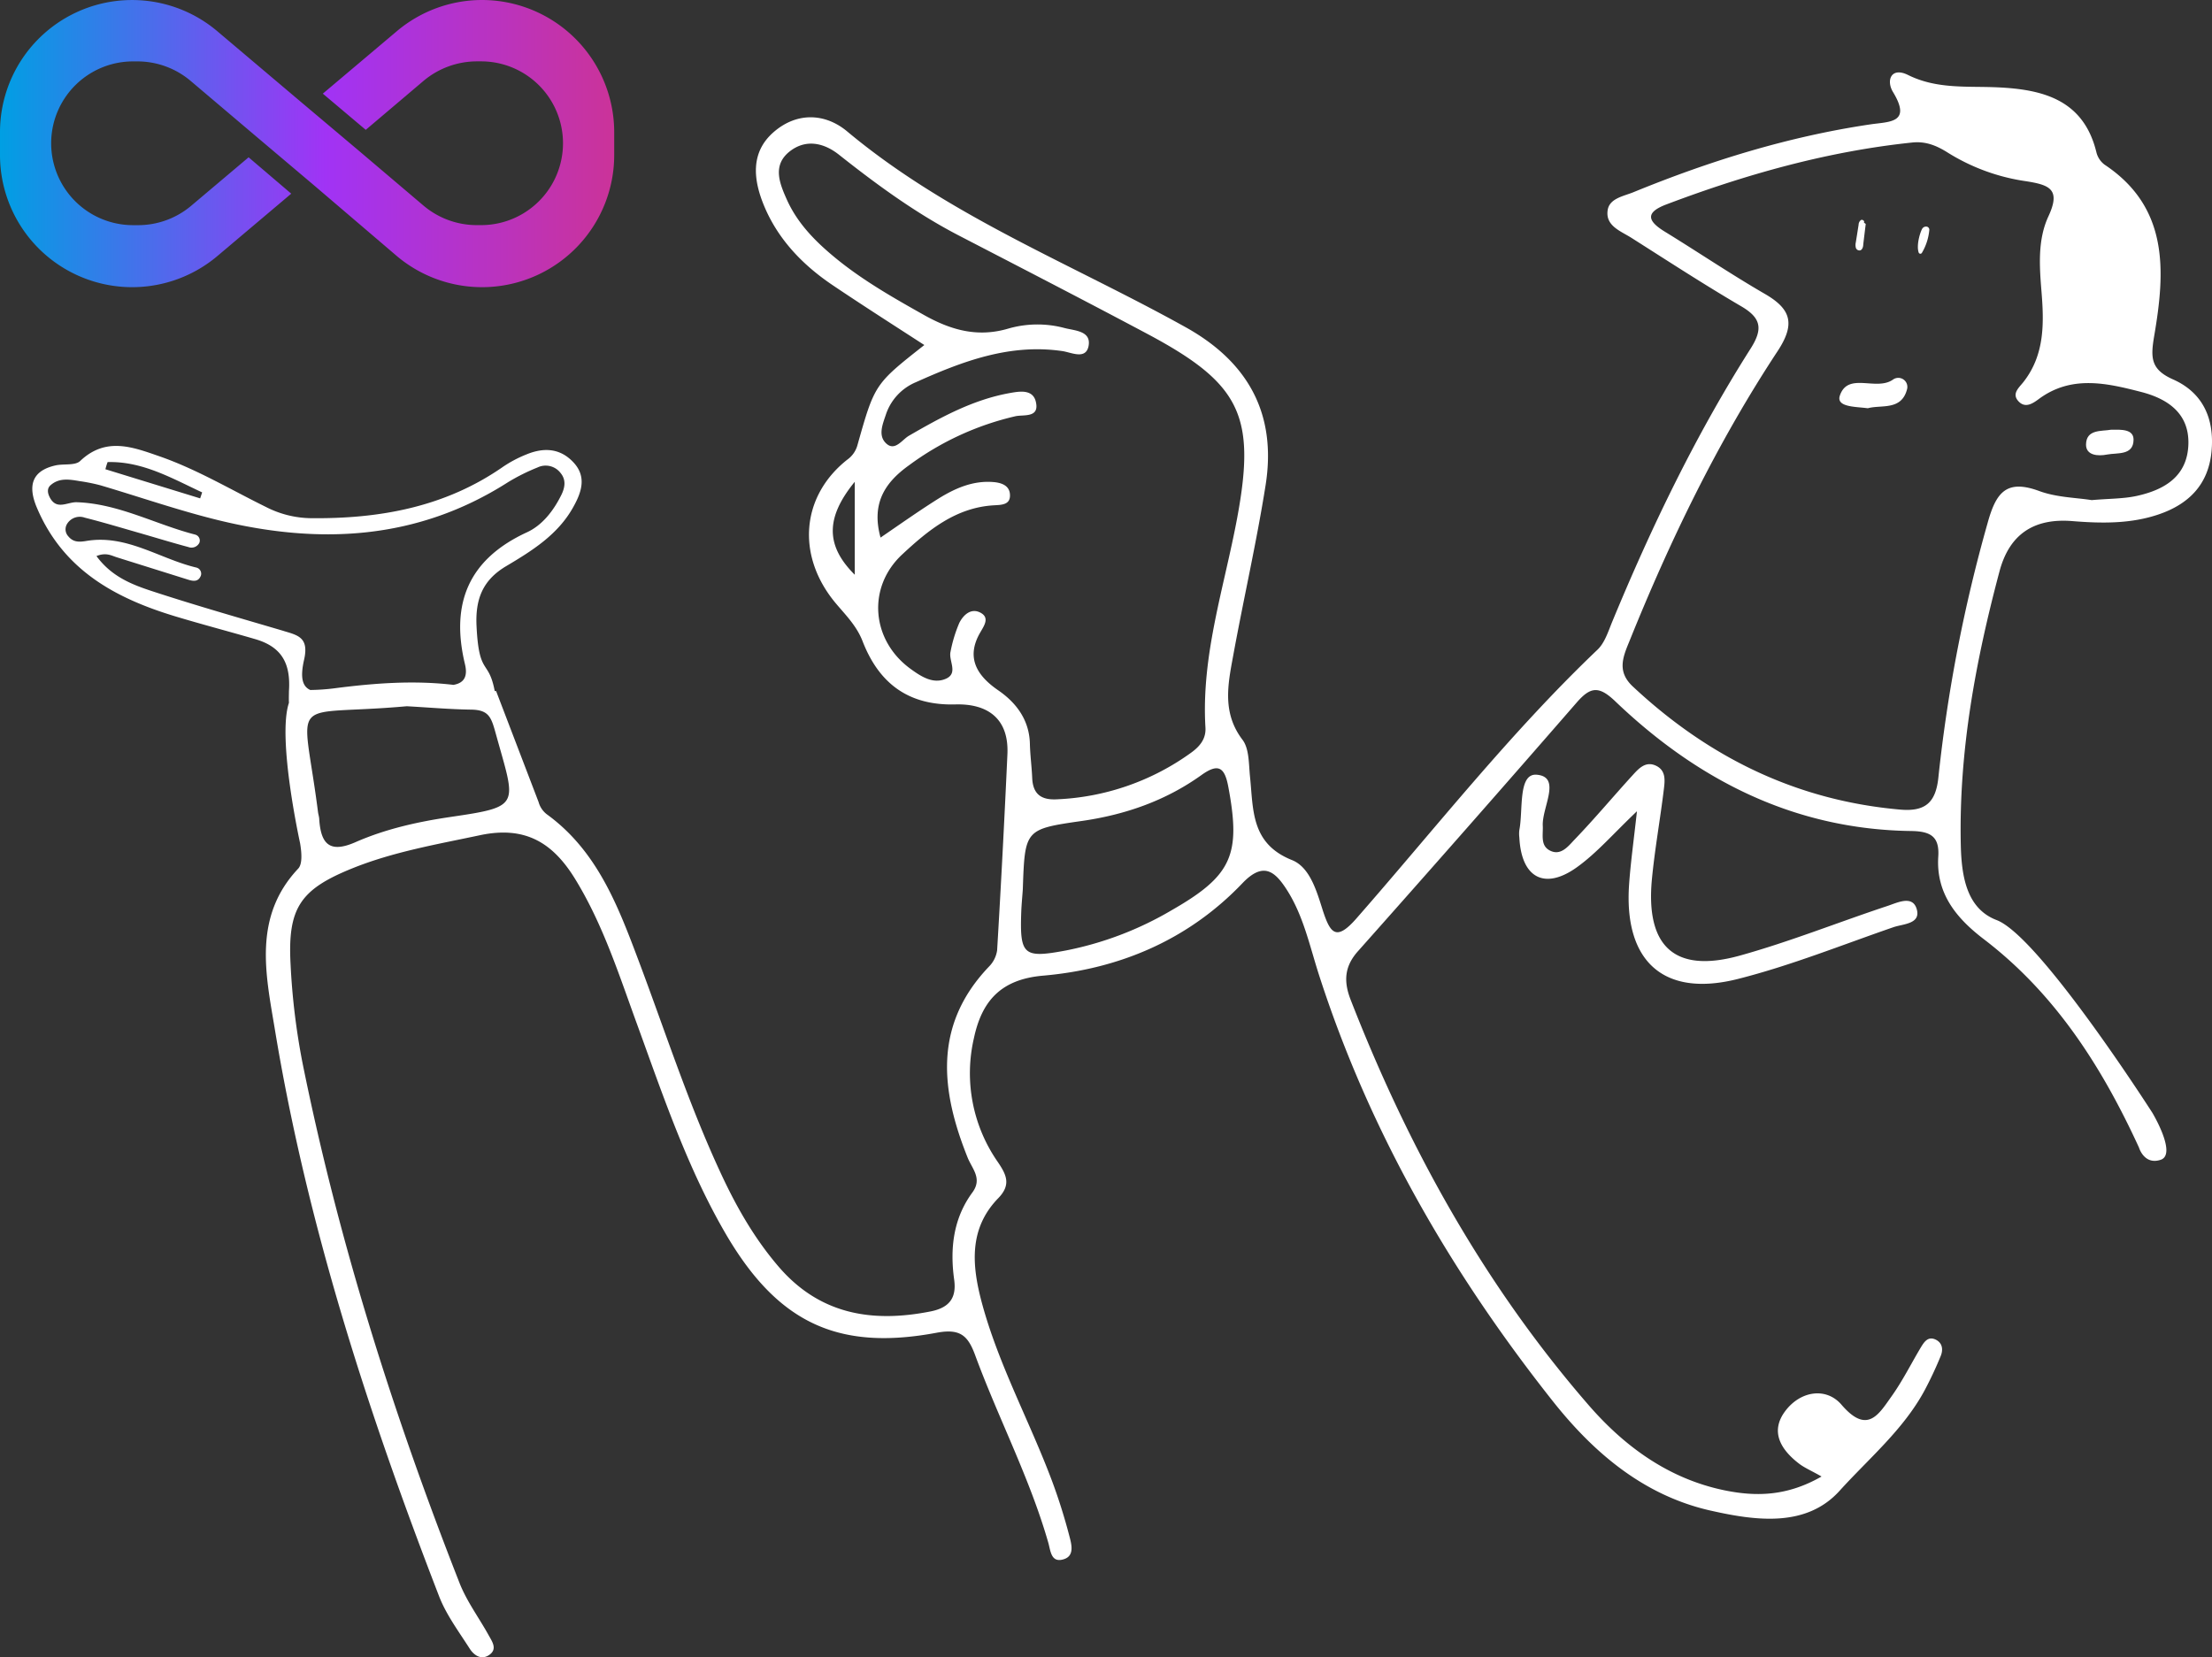 <svg xmlns="http://www.w3.org/2000/svg" xmlns:xlink="http://www.w3.org/1999/xlink" viewBox="0 0 596.14 446.72"><rect x="0" y="0" width="596.14" height="446.72" fill="#333333" stroke="none"/><defs><style>.cls-1{fill:#fff;}.cls-2{fill:url(#linear-gradient);}</style><linearGradient id="linear-gradient" y1="38.69" x2="165.53" y2="38.69" gradientUnits="userSpaceOnUse"><stop offset="0" stop-color="#009fe3"/><stop offset="0.53" stop-color="#a133f5"/><stop offset="1" stop-color="#cb3399"/></linearGradient></defs><title>Asset 1</title><g id="Layer_2" data-name="Layer 2"><g id="Layer_3" data-name="Layer 3"><path class="cls-1" d="M538.1,248c-8.07-3.08-9.47-11.73-9.66-20.26-.56-25.21,4-49.61,10.44-73.77,2.65-9.91,9.19-14.37,19.65-13.51,7.9.64,15.76.76,23.33-1.84,8-2.75,13.33-8,14.16-17,.81-8.82-2.37-15.79-10.35-19.34-6.14-2.72-6.1-5.91-5.08-11.89,2.93-17.21,4-34.43-13.39-46A5.91,5.91,0,0,1,565,41.1c-3.43-14.21-14.39-17-26.68-17.56-8.14-.37-16.29.55-24.1-3.33-4.55-2.26-6,1.48-4,4.68,5,8.31-1,7.88-6.11,8.63-22.1,3.27-43.26,9.84-63.88,18.28-2.79,1.14-6.71,1.69-7,5.17-.4,4,3.66,5.37,6.46,7.15,9.81,6.23,19.56,12.58,29.59,18.45,5.42,3.17,5.86,6.13,2.51,11.4-14.89,23.43-26.87,48.38-37.45,74-1,2.5-1.95,5.38-3.81,7.15-23.57,22.46-43.63,48.08-65,72.47-5.41,6.16-7,4-9-2.09-1.66-5.22-3.46-11.73-8.35-13.68-11.11-4.44-10.38-13.56-11.3-22.48-.35-3.38-.19-7.49-2-9.91-5.5-7.2-4-14.8-2.58-22.44,2.81-15.44,6.34-30.77,8.79-46.27,3-19.1-4.65-33.11-21.54-42.51-30.69-17.09-63.83-29.89-91.23-52.78-5.88-4.92-13.54-5.32-19.86.21s-5.41,12.91-2.54,19.83c3.78,9.1,10.46,16,18.53,21.43S240.71,87.56,249.11,93c-13.35,10.52-13.38,10.51-18,26.89a7.08,7.08,0,0,1-2.76,4c-12.56,9.92-13.82,26.14-2.92,38.94,2.65,3.12,5.43,5.93,7,9.9,4.38,11.38,12.29,17.49,25.07,17.14,8.68-.24,14.46,3.82,14,13.48q-1.2,26.4-2.77,52.79a7.81,7.81,0,0,1-2.23,4.43c-15,15.75-13,33.33-5.7,51.5,1.22,3,4,5.62,1.26,9.35-5.16,7-6.07,15.13-4.91,23.49.72,5.18-1.55,7.61-6.35,8.57-15.81,3.14-29.93.8-41-12.11-6.74-7.86-11.73-16.77-16-26.12-8.45-18.35-14.63-37.57-21.74-56.43-5.55-14.75-11.16-29.51-24.67-39.32a6.27,6.27,0,0,1-2.24-3.32L133.7,186.26l-.37,0c-1.67-8.75-4.24-3.93-4.9-17.48-.36-7.28,1.64-12.42,8-16.19,6.93-4.12,13.87-8.43,18-15.8,2.26-4,3.78-8.23.13-12.15s-8.12-4.06-12.77-2.12a33.11,33.11,0,0,0-6.12,3.23c-15.66,10.93-33.33,14.13-52,13.92a27.24,27.24,0,0,1-11.95-3C62.22,132,53.06,126.5,43,123c-7.19-2.49-14.46-5.34-21.4,1.26-1.36,1.29-4.43.69-6.65,1.19-6.35,1.43-7.54,5.46-5,11.42,7.13,16.81,21.16,24.4,37.42,29.3,7.07,2.13,14.21,4,21.31,6.07,7.37,2.11,9.69,6.7,9.19,14.07,0,.82-.06,2,0,3.12-3.22,9.63,3,37.82,3,37.82.38,2.25.73,5.55-.5,6.87C68.19,247.05,71.58,262.5,74,277c8.67,52.81,25.09,103.5,44.35,153.29,1.94,5,5.31,9.5,8.24,14.09,1.11,1.75,3.07,3.15,5.2,1.73,2.36-1.58.86-3.62-.11-5.37-2.64-4.77-6-9.26-7.92-14.28C105.9,380.92,91.18,334.38,81.5,286.36a185.89,185.89,0,0,1-3.19-26.43c-.82-15.16,2.58-20.18,16.52-25.83,11.13-4.51,22.91-6.51,34.63-9,12.07-2.52,19.51,2,25.54,11.82,7.6,12.38,11.9,26.08,16.83,39.54,7,19.26,13.58,38.76,24,56.53,13.88,23.53,30,31.21,56.58,26.24,6.35-1.19,8.44.75,10.38,6,6.25,17,14.72,33.11,19.73,50.6.62,2.16.72,5.5,4.12,4.46,3-.9,2.15-4,1.58-6.18a153.22,153.22,0,0,0-4.59-14.64c-6.08-16.32-14.59-31.68-19.1-48.62-2.64-10-3.4-19.76,4.51-27.9,3.55-3.65,2.17-6.37-.18-9.82a41.85,41.85,0,0,1-6.39-33.29c2.09-9.84,7.09-15.86,18.62-16.86,20.61-1.78,39.19-9.67,53.72-24.89,5.6-5.87,8.71-3.32,11.9,1.6,4.53,7,6.21,15.13,8.71,22.93,13.67,42.5,35.68,80.51,63.27,115.31,11,13.81,24.4,25.17,42.25,29.22,12.2,2.76,25.82,4.65,34.84-5.33,7.86-8.69,17.2-16.47,22.91-27.07a101.3,101.3,0,0,0,4.34-9.26c.68-1.66.51-3.49-1.34-4.4-2.07-1-3.11.6-4,2.06-2.63,4.39-4.91,9-7.87,13.16-3.51,4.93-6.57,10.43-13.53,2.32-4.13-4.81-11.1-3.75-15.2,1.76s-1.13,10.32,3.6,14c1.55,1.23,3.45,2,6.22,3.59-9.31,5.34-17.67,5.47-26.2,3.71-15.08-3.12-27-11.88-36.7-23.1-28.05-32.36-48.49-69.3-64-109.09-1.92-4.92-1.73-9,2-13.15q29.64-33.33,58.92-67c3.74-4.29,6-4.53,10.45-.26,22.22,21.24,48.26,34.48,79.65,34.9,5.26.07,7.69,1.47,7.34,6.88-.65,10,4.93,16.67,12.28,22.28,19.3,14.74,31.84,34.46,41.81,56.16,0,0,1.39,4.79,5.85,3.3s-2.23-12.65-2.23-12.65S549.66,252.39,538.1,248ZM230.36,154.92c-7.69-7.66-8.1-15.16,0-25.06ZM29,124.55c9.37-.26,17.31,4.36,25.48,8.17l-.54,1.61-25.53-7.85C28.57,125.83,28.76,125.19,29,124.55Zm47.53,45.54C64.77,166.62,53,163.27,41.4,159.48c-5.6-1.82-11.28-3.95-15.4-9.6,2.64-1.06,4.08-.09,5.56.36,6.38,2,12.75,4,19.13,6,1.39.44,2.78.65,3.45-1.1A1.7,1.7,0,0,0,53,153c-9.92-2.33-18.82-9-29.67-7.2-2.06.35-3.61.36-4.93-1.25a2.77,2.77,0,0,1-.39-3.22,4,4,0,0,1,4.83-1.8c4.91,1.24,9.76,2.7,14.64,4.1,4.43,1.27,8.83,2.63,13.29,3.82a2.37,2.37,0,0,0,2.95-1.12,1.66,1.66,0,0,0-1.1-2.23c-10.69-2.74-20.6-8.34-31.92-8.73-2.54-.09-5.48,2.28-7.32-1.37-.55-1.09-.75-2.32.22-3.19,2.34-2.1,5.16-1.58,7.91-1.12A49.67,49.67,0,0,1,27,130.79c10.62,3.14,21.12,6.8,31.87,9.43,27.22,6.65,53.56,5.37,78-10.22a53.66,53.66,0,0,1,8-4,5.05,5.05,0,0,1,6.25,1.55c1.49,1.84,1.13,3.9.16,5.86-2.1,4.25-5.11,8.15-9.25,10.06-15.75,7.25-20.66,19.19-16.72,35.56.82,3.4-.33,5.1-3.11,5.57-10.6-1.26-21.24-.47-31.8.89a56.41,56.41,0,0,1-6.78.49c-2.23-1-2.72-3.54-1.66-8.19C83.29,171.88,80.37,171.24,76.49,170.09Zm44.92,50.11c-8.8,1.28-17.52,3.23-25.63,6.79-7,3.08-9.32.47-9.78-6.07,0-.68-.24-1.35-.33-2-4.16-32.66-8.74-25.62,23.9-28.56,5.79.31,11.57.83,17.36.91,5,.07,5.47,2.26,6.77,6.92C139,217.19,140.59,217.4,121.41,220.2ZM269,186.05c-5.51-3.79-8.87-8.66-4.8-15.61,1-1.75,2.56-3.91.11-5.26-2.61-1.44-4.72.61-5.78,2.73a37.64,37.64,0,0,0-2.35,7.71c-.61,2.44,2.18,5.82-1.26,7.33s-6.68-.6-9.45-2.61c-10.65-7.68-11.88-22-2.33-30.89,7-6.52,14.47-12.67,24.75-13.25,2.15-.12,4.51-.14,4.29-3-.18-2.37-2.32-3.1-4.53-3.27-5.39-.42-10.11,1.63-14.5,4.32C248,137.47,243,141,237.31,144.9c-2.64-9.54,1.55-15.11,7.7-19.51a77.55,77.55,0,0,1,28.66-13.2c2.23-.49,6.54.53,5.49-3.9-.81-3.45-4.43-2.81-7-2.35-9.91,1.77-18.6,6.53-27.2,11.51-1.85,1.07-3.74,4.23-6.08,2.12s-1-5.21-.15-7.77a14.36,14.36,0,0,1,8.13-8.79c12.54-5.62,25.27-10.47,39.5-8.37,2.39.36,6.23,2.36,7-1.31.83-4.15-3.67-4.19-6.41-4.9a28.39,28.39,0,0,0-15.22.14C263.52,91,256.37,89,249.19,85c-8.36-4.7-16.67-9.41-24.1-15.52-5.31-4.37-10.12-9.22-13-15.6-2-4.46-4-9.33.74-13.07,4.32-3.38,9.16-2.36,13.26.88,10.2,8.08,20.66,15.73,32.24,21.75,17,8.81,34,17.57,50.89,26.56,25.05,13.35,29.33,22,24.21,49.57-3.49,18.75-9.73,37.07-8.56,56.53.19,3.06-1.53,5.1-3.86,6.78a66.52,66.52,0,0,1-36.24,12.57c-4.25.22-6.41-1.48-6.59-5.78-.13-3.07-.55-6.13-.62-9.2C277.41,194.45,274.3,189.69,269,186.05Zm46.78,59.28a90.38,90.38,0,0,1-28.55,10.87c-11.37,2.13-12.42,1.27-12-10.37.07-2,.28-4.08.42-6.12.55-16.18.55-16.22,16-18.44,11.66-1.68,22.52-5.47,32.13-12.35,4.5-3.22,6.24-2.21,7.24,3.09C334.47,230.37,332.07,236,315.78,245.33Zm196.33-27.11c-28-2.45-51.69-14.13-72.06-33.18-4.21-3.94-2.78-7.71-1-12,11-27.32,23.78-53.75,40-78.36,4.83-7.34,3.72-11.34-3.43-15.47-9.16-5.3-17.95-11.25-27-16.8-4.61-2.84-5.29-5.13.45-7.3C470.51,47,492.47,40.8,515.39,38.41c3.71-.38,6.67.91,9.59,2.76a54.34,54.34,0,0,0,21,7.67c6.38,1,9.47,2.15,6.08,9.46-2.91,6.26-2.44,13.3-1.88,20.19.7,8.57.91,17.14-4.87,24.49-1.19,1.52-3.26,3.16-1.28,5.23,1.81,1.89,3.79.56,5.45-.67,8.79-6.51,18.34-4.27,27.58-1.89,6.87,1.77,12.9,5.57,12.72,13.94-.2,8.71-6.32,12.39-13.83,14.06-3.63.81-7.46.73-12.24,1.15-4.09-.66-9.41-.71-14.11-2.44-8.92-3.29-11.67.43-13.93,8.6a409.17,409.17,0,0,0-13.24,68.3C521.77,216.33,518.91,218.81,512.11,218.22Z"/><path class="cls-1" d="M468.52,263.83c14.18-3.6,27.88-9.12,41.75-13.91,2.62-.9,7.4-.86,6.31-4.81s-5.24-1.79-7.93-.91c-13.28,4.4-26.32,9.64-39.79,13.38-17.45,4.84-25.39-2.36-23.67-20.57.78-8.15,2.25-16.23,3.23-24.36.28-2.31.58-5-2.15-6.27s-4.56.69-6.15,2.43c-5.29,5.79-10.33,11.83-15.76,17.48-1.69,1.76-3.8,4.64-6.88,2.84-2.35-1.37-1.58-4.19-1.7-6.56-.25-4.91,5.12-13.15-1.6-13.75-5.11-.46-3.66,9.46-4.71,14.88a8.26,8.26,0,0,0,0,2.05c.54,10.82,6.76,14.28,15.52,8,5.39-3.87,9.82-9.06,16.17-15.08-.85,7.81-1.69,13.71-2.11,19.64C437.57,259.12,448.35,269,468.52,263.83Z"/><path class="cls-1" d="M510.13,102.34c-4.52,3.13-12.07-2.14-14.27,4.25-1.1,3.19,4.21,3,7.52,3.45,3.61-1,9,.68,10.54-5A2.44,2.44,0,0,0,510.13,102.34Z"/><path class="cls-1" d="M567.84,122.52c2.79-.54,7.12.32,7.16-4,0-2.9-3.33-2.72-6-2.7-2.65.47-6.75-.18-6.81,4C562.16,122.78,565.45,123,567.84,122.52Z"/><path class="cls-1" d="M518.15,61.5c-.45.49-1.8,4.39-1.06,6.57a.48.48,0,0,0,.87.08,14.73,14.73,0,0,0,2-6.22.87.87,0,0,0-.66-.84h0A1.23,1.23,0,0,0,518.15,61.5Z"/><path class="cls-1" d="M501.15,67.5c.69,0,1-.92,1-1.61q.33-2.76.67-5.53l-.5-.37c.31-.38-.36-.91-.79-.68a1.63,1.63,0,0,0-.63,1.26c-.25,1.6-.5,3.2-.76,4.8a3,3,0,0,0,0,1.34A1,1,0,0,0,501.15,67.5Z"/></g><g id="Textos"><path class="cls-2" d="M129.91,0a35.63,35.63,0,0,0-23,8.44L87,25.24,98.57,35l15.62-13.24a22.4,22.4,0,0,1,14.29-5.22h1.18a22.07,22.07,0,0,1,0,44.14h-1.21a22.23,22.23,0,0,1-14.29-5.24L96.78,40.69,80.94,27.34,58.57,8.42A35.59,35.59,0,0,0,0,35.62v6A35.62,35.62,0,0,0,58.6,69l19.89-16.8L67,42.4,51.34,55.62a22.2,22.2,0,0,1-14.29,5.07H35.86a22.07,22.07,0,0,1,0-44.14h1.22A22.26,22.26,0,0,1,51.37,21.8L68.75,36.53,84.58,49.91,106.93,69a35.62,35.62,0,0,0,58.6-27.34v-6A35.66,35.66,0,0,0,129.91,0Z"/></g></g></svg>